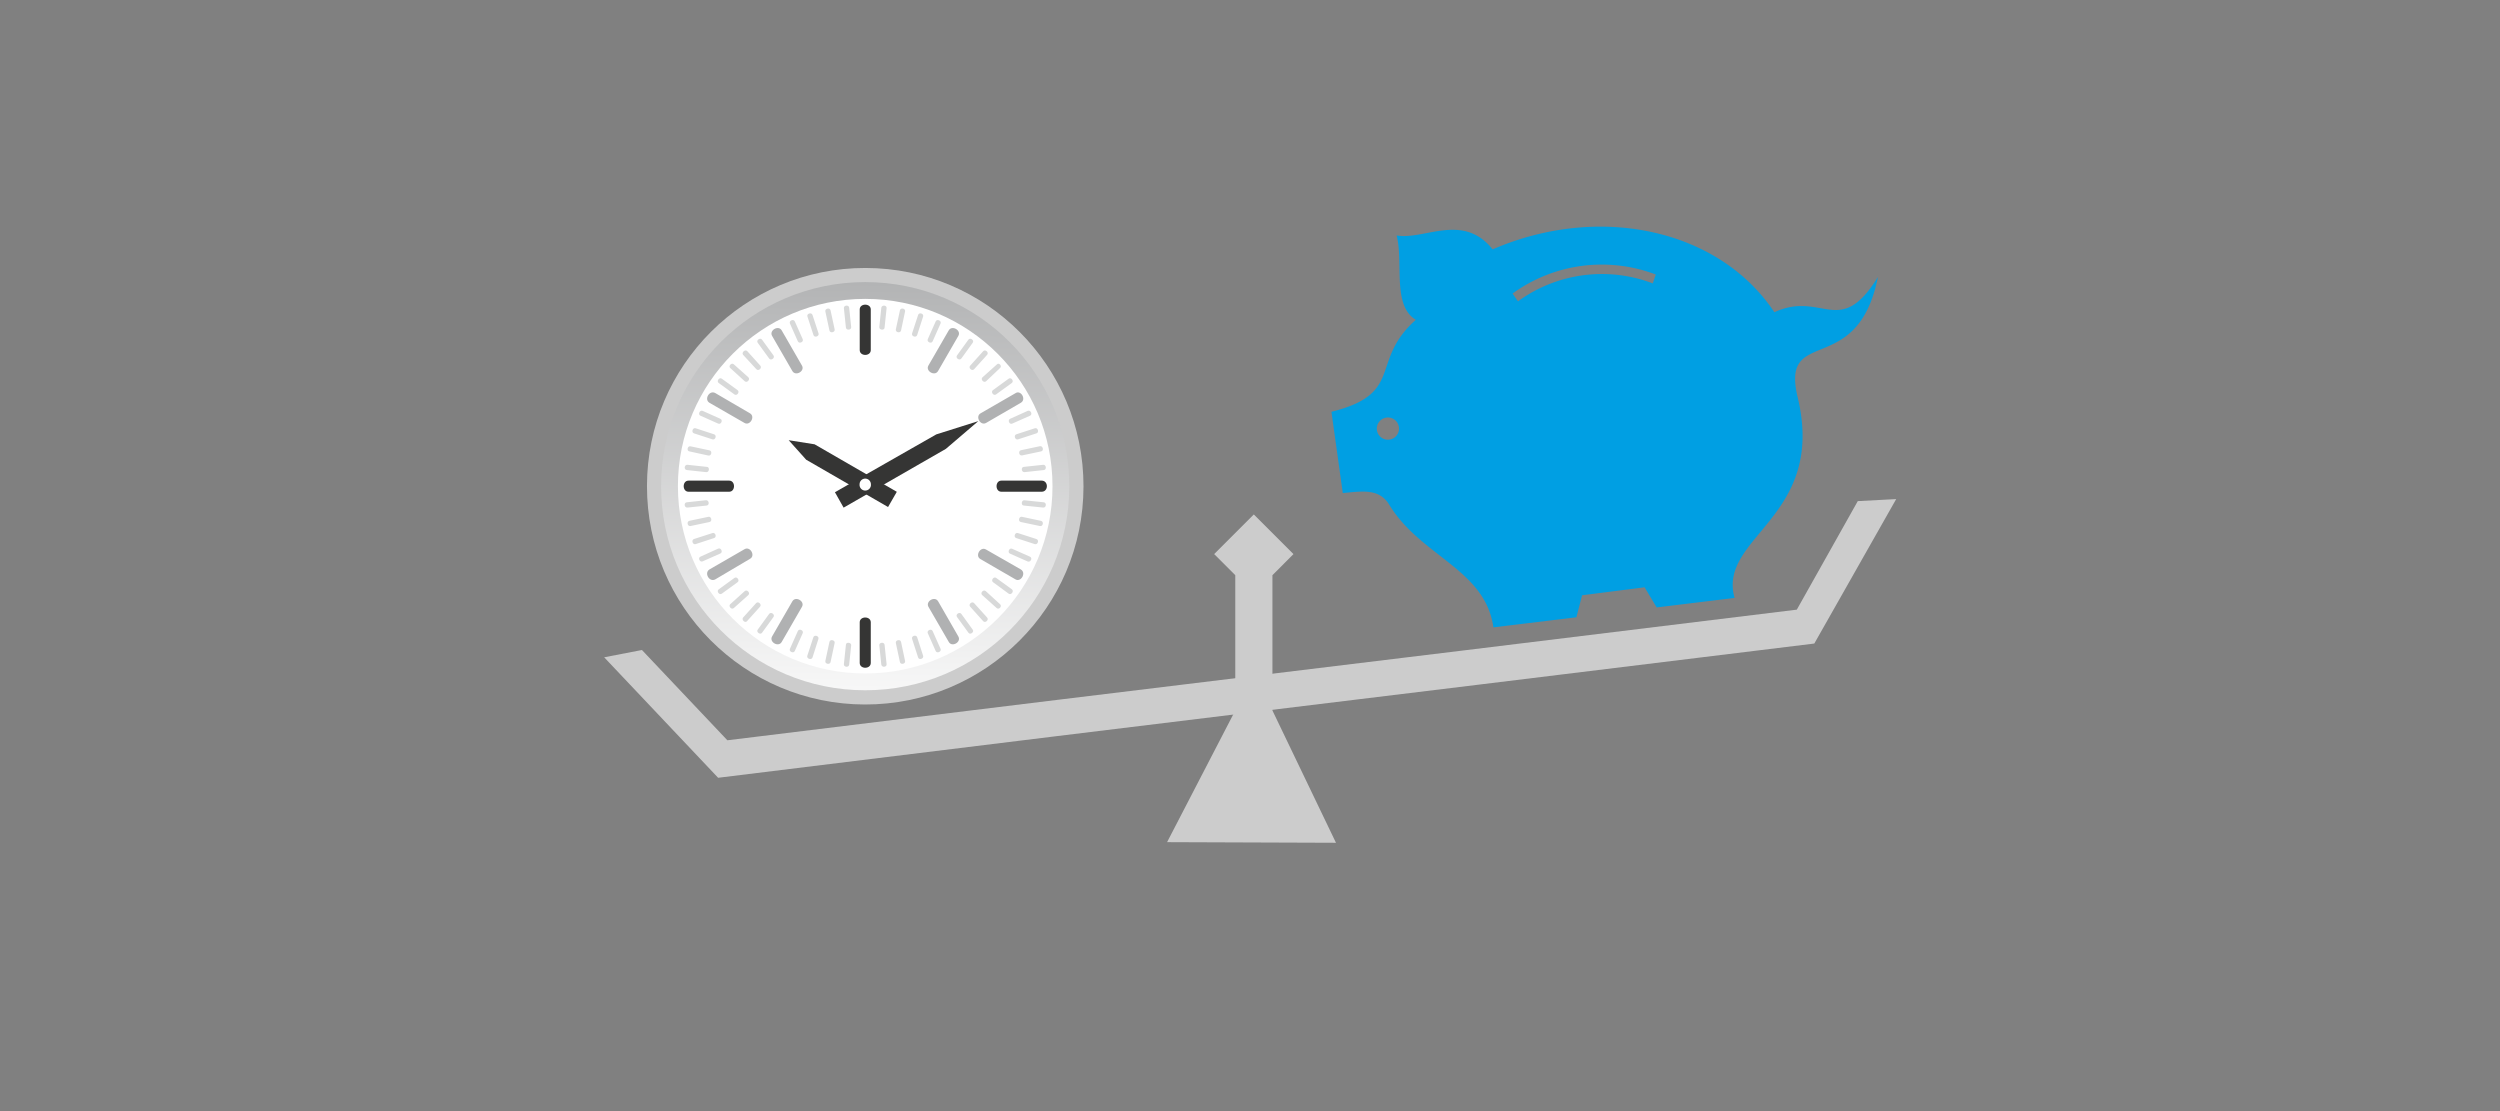 <svg id="Layer_1" data-name="Layer 1" xmlns="http://www.w3.org/2000/svg" xmlns:xlink="http://www.w3.org/1999/xlink" viewBox="0 0 360 160"><rect x="0" y="0" width="360" height="160" fill="#808080" stroke="none"/><defs><style>.cls-1{fill:#009fe3;}.cls-1,.cls-2,.cls-6,.cls-7,.cls-8,.cls-9{fill-rule:evenodd;}.cls-2,.cls-3{fill:#ccc;}.cls-4{fill:url(#GradientFill_2);}.cls-5,.cls-9{fill:#fff;}.cls-6{fill:#353534;}.cls-7{fill:#b0b1b2;}.cls-8{fill:#d8d9d9;}</style><linearGradient id="GradientFill_2" x1="125.15" y1="38.1" x2="124.04" y2="101.83" gradientUnits="userSpaceOnUse"><stop offset="0" stop-color="#b0b1b2"/><stop offset="1" stop-color="#fafafa"/></linearGradient></defs><title>lighting_control_logo_8</title><path class="cls-1" d="M191.73,59.32,193.36,71c2.89-.27,5.26-.67,6.69,1.68,4.56,7.48,13.82,9.28,15,17.66L227,88.89l.82-3.17,9-1.15,1.74,2.9,11.22-1.37c-2.5-8.84,13.24-11.55,9.09-28.87-2.55-10.52,8.59-2.56,11.55-17.34-5.51,8.94-8,1.9-14.91,5.07-8-12-25.22-15.69-40.57-9.05-4.29-5.35-9.8-1.31-13.82-2,1,3.93-.67,10.11,2.76,12.14-6.74,6-1.55,10.61-12.16,13.25Zm7.94.81a1.6,1.6,0,1,1-1.4,1.78,1.61,1.61,0,0,1,1.4-1.78Zm38.76-20.6L238,40.81a20.55,20.55,0,0,0-19.41,2.58l-.78-1.12A21.87,21.87,0,0,1,238.43,39.53Z"/><path class="cls-2" d="M92.44,93.6l12.3,13c83.89-10.3,70.06-8.51,154-18.81l8.78-15.63,5.53-.29L261.26,92.67C176.07,103.13,188.6,101.5,103.41,112L87,94.65Z"/><polygon class="cls-2" points="183.23 82.83 183.23 102.31 192.38 121.36 168.06 121.27 177.88 102.31 177.88 82.83 174.84 79.79 180.55 74.08 186.26 79.79 183.23 82.83"/><circle class="cls-3" cx="124.59" cy="70.01" r="31.43" transform="translate(54.41 194.51) rotate(-89.92)"/><circle class="cls-4" cx="124.59" cy="70.01" r="29.39"/><circle class="cls-5" cx="124.59" cy="70.01" r="26.97"/><path class="cls-6" d="M125.39,44.56v5.85c0,.93-1.59.93-1.59,0V44.56C123.8,43.64,125.39,43.64,125.39,44.56Z"/><path class="cls-7" d="M112.56,47.57l2.92,5.07c.47.8-.91,1.6-1.38.79l-2.92-5.06C110.72,47.57,112.1,46.77,112.56,47.57Z"/><path class="cls-7" d="M103,56.6,108,59.52c.8.46,0,1.85-.8,1.38L102.16,58C101.35,57.51,102.15,56.13,103,56.6Z"/><path class="cls-6" d="M99.15,69.21H105c.93,0,.93,1.6,0,1.6H99.15C98.22,70.81,98.22,69.21,99.15,69.21Z"/><path class="cls-7" d="M102.16,82l5.06-2.92c.8-.46,1.6.92.8,1.38L103,83.43C102.15,83.89,101.35,82.51,102.16,82Z"/><path class="cls-7" d="M111.18,91.65l2.92-5.06c.47-.81,1.85,0,1.38.8l-2.92,5.06C112.1,93.25,110.72,92.46,111.18,91.65Z"/><path class="cls-6" d="M123.8,95.46V89.61c0-.92,1.59-.92,1.59,0v5.85C125.39,96.39,123.8,96.39,123.8,95.46Z"/><path class="cls-7" d="M136.63,92.45l-2.93-5.06c-.46-.81.92-1.61,1.39-.8L138,91.65C138.47,92.46,137.09,93.25,136.63,92.45Z"/><path class="cls-7" d="M146.23,83.43l-5.06-2.93c-.8-.46,0-1.84.8-1.38L147,82C147.84,82.51,147,83.89,146.23,83.43Z"/><path class="cls-6" d="M150,70.81H144.2c-.93,0-.93-1.6,0-1.6H150C151,69.21,151,70.81,150,70.81Z"/><path class="cls-7" d="M138,48.37l-2.92,5.06c-.47.81-1.85,0-1.39-.79l2.93-5.07C137.09,46.77,138.47,47.57,138,48.37Z"/><path class="cls-7" d="M147,58,142,60.9c-.81.47-1.6-.92-.8-1.38l5.06-2.92C147,56.13,147.84,57.51,147,58Z"/><path class="cls-8" d="M122.28,44.3l.29,2.79c.05.45-.71.53-.76.08l-.29-2.79C121.47,43.94,122.23,43.86,122.28,44.3Z"/><path class="cls-8" d="M119.6,44.69l.59,2.74c.09.44-.66.6-.75.16l-.59-2.74C118.76,44.41,119.51,44.25,119.6,44.69Z"/><path class="cls-8" d="M117,45.35l.87,2.66c.14.43-.59.67-.73.24l-.87-2.67C116.12,45.16,116.85,44.92,117,45.35Z"/><path class="cls-8" d="M114.45,46.28l1.14,2.56c.18.41-.52.72-.7.31l-1.14-2.56C113.57,46.18,114.27,45.87,114.45,46.28Z"/><path class="cls-8" d="M109.73,48.91l1.65,2.27c.26.36-.35.81-.62.45l-1.65-2.27C108.85,49,109.47,48.55,109.73,48.91Z"/><path class="cls-8" d="M107.61,50.57l1.88,2.09c.29.33-.27.84-.57.51L107,51.09C106.74,50.76,107.31,50.24,107.61,50.57Z"/><path class="cls-8" d="M105.67,52.46l2.09,1.87c.33.3-.19.87-.52.57L105.16,53C104.83,52.73,105.34,52.16,105.67,52.46Z"/><path class="cls-8" d="M103.94,54.53l2.27,1.65c.36.26-.09.88-.45.62l-2.27-1.65C103.13,54.89,103.58,54.27,103.94,54.53Z"/><path class="cls-8" d="M101.17,59.16l2.57,1.15c.4.18.09.88-.32.69l-2.56-1.14C100.45,59.68,100.77,59,101.17,59.16Z"/><path class="cls-8" d="M100.17,61.67l2.66.87c.43.14.19.86-.23.73l-2.67-.87C99.51,62.26,99.74,61.53,100.17,61.67Z"/><path class="cls-8" d="M99.43,64.27l2.74.58c.44.1.28.84-.16.75L99.27,65C98.83,64.93,99,64.18,99.43,64.27Z"/><path class="cls-8" d="M99,66.93l2.79.3c.44,0,.36.8-.08.76l-2.79-.3C98.44,67.65,98.52,66.89,99,66.93Z"/><path class="cls-8" d="M98.89,72.33l2.79-.3c.44,0,.52.72.08.77L99,73.09C98.52,73.14,98.44,72.37,98.89,72.33Z"/><path class="cls-8" d="M99.27,75l2.74-.58c.44-.09.6.66.16.75l-2.74.58C99,75.84,98.83,75.1,99.27,75Z"/><path class="cls-8" d="M99.93,77.62l2.67-.86c.42-.14.66.59.23.72l-2.66.87C99.74,78.49,99.51,77.76,99.93,77.62Z"/><path class="cls-8" d="M100.86,80.16,103.42,79c.41-.18.72.52.32.7l-2.57,1.14C100.77,81,100.45,80.34,100.86,80.16Z"/><path class="cls-8" d="M103.49,84.87l2.27-1.65c.36-.26.81.36.45.62l-2.27,1.65C103.58,85.75,103.13,85.13,103.49,84.87Z"/><path class="cls-8" d="M105.16,87l2.08-1.88c.33-.3.85.27.52.57l-2.09,1.87C105.34,87.86,104.83,87.29,105.16,87Z"/><path class="cls-8" d="M107,88.93l1.88-2.08c.3-.33.86.18.57.51l-1.88,2.09C107.31,89.78,106.74,89.27,107,88.93Z"/><path class="cls-8" d="M109.11,90.67l1.65-2.27c.27-.36.88.09.62.45l-1.65,2.27C109.47,91.48,108.85,91,109.11,90.67Z"/><path class="cls-8" d="M113.75,93.43l1.14-2.56c.18-.41.88-.1.7.31l-1.14,2.56C114.27,94.15,113.57,93.84,113.75,93.43Z"/><path class="cls-8" d="M116.25,94.44l.87-2.67c.14-.42.87-.19.73.24L117,94.68C116.85,95.1,116.12,94.86,116.25,94.44Z"/><path class="cls-8" d="M118.85,95.18l.59-2.75c.09-.43.84-.27.75.16l-.59,2.75C119.51,95.77,118.76,95.61,118.85,95.18Z"/><path class="cls-8" d="M121.52,95.64l.29-2.79c0-.44.81-.36.76.08l-.29,2.79C122.23,96.16,121.47,96.08,121.52,95.64Z"/><path class="cls-8" d="M126.91,95.72l-.29-2.79c-.05-.44.71-.52.76-.08l.29,2.79C127.72,96.08,127,96.16,126.91,95.72Z"/><path class="cls-8" d="M129.59,95.34,129,92.59c-.09-.43.66-.59.75-.16l.58,2.75C130.43,95.61,129.68,95.77,129.59,95.34Z"/><path class="cls-8" d="M132.21,94.68,131.34,92c-.14-.43.59-.66.73-.24l.86,2.67C133.07,94.86,132.34,95.1,132.21,94.68Z"/><path class="cls-8" d="M134.74,93.75l-1.14-2.57c-.18-.4.52-.72.7-.31l1.14,2.56C135.62,93.84,134.92,94.15,134.74,93.75Z"/><path class="cls-8" d="M139.46,91.12l-1.65-2.27c-.27-.36.35-.81.62-.45l1.64,2.27C140.34,91,139.72,91.48,139.46,91.12Z"/><path class="cls-8" d="M141.58,89.45l-1.88-2.09c-.3-.33.27-.84.57-.51l1.88,2.08C142.45,89.27,141.88,89.78,141.58,89.45Z"/><path class="cls-8" d="M143.52,87.56l-2.09-1.87c-.33-.3.18-.87.52-.57L144,87C144.36,87.29,143.85,87.86,143.52,87.56Z"/><path class="cls-8" d="M145.25,85.49,143,83.84c-.36-.26.09-.88.45-.62l2.27,1.65C146.06,85.13,145.61,85.75,145.25,85.49Z"/><path class="cls-8" d="M148,80.86l-2.57-1.14c-.4-.18-.09-.88.31-.7l2.57,1.14C148.73,80.34,148.42,81,148,80.86Z"/><path class="cls-8" d="M149,78.35l-2.67-.87c-.42-.13-.18-.86.24-.72l2.67.86C149.68,77.76,149.45,78.49,149,78.35Z"/><path class="cls-8" d="M149.76,75.75,147,75.17c-.44-.09-.28-.84.16-.75l2.74.58C150.35,75.1,150.2,75.84,149.76,75.75Z"/><path class="cls-8" d="M150.22,73.09l-2.79-.29c-.44,0-.36-.81.08-.76l2.79.29C150.75,72.37,150.67,73.14,150.22,73.09Z"/><path class="cls-8" d="M150.3,67.69l-2.79.3c-.44,0-.52-.72-.08-.76l2.79-.3C150.67,66.89,150.75,67.65,150.3,67.69Z"/><path class="cls-8" d="M149.92,65l-2.74.58c-.44.1-.6-.65-.16-.75l2.74-.58C150.2,64.18,150.35,64.93,149.92,65Z"/><path class="cls-8" d="M149.26,62.4l-2.67.87c-.42.13-.66-.59-.24-.73l2.67-.87C149.45,61.53,149.68,62.26,149.26,62.4Z"/><path class="cls-8" d="M148.33,59.86,145.76,61c-.4.19-.71-.51-.31-.69L148,59.16C148.42,59,148.73,59.68,148.33,59.86Z"/><path class="cls-8" d="M145.7,55.15l-2.27,1.65c-.36.26-.81-.36-.45-.62l2.27-1.65C145.61,54.27,146.06,54.89,145.7,55.15Z"/><path class="cls-8" d="M144,53,142,54.9c-.34.3-.85-.27-.52-.57l2.09-1.87C143.85,52.16,144.36,52.73,144,53Z"/><path class="cls-8" d="M142.15,51.09l-1.88,2.08c-.3.33-.87-.18-.57-.51l1.88-2.09C141.88,50.24,142.45,50.76,142.15,51.09Z"/><path class="cls-8" d="M140.07,49.36l-1.64,2.27c-.27.36-.89-.09-.62-.45l1.64-2.27C139.72,48.55,140.34,49,140.07,49.36Z"/><path class="cls-8" d="M135.44,46.59l-1.14,2.56c-.18.41-.88.1-.7-.31l1.14-2.56C134.92,45.87,135.62,46.18,135.44,46.59Z"/><path class="cls-8" d="M132.93,45.58l-.86,2.67c-.14.43-.87.19-.73-.24l.87-2.66C132.34,44.92,133.07,45.16,132.93,45.58Z"/><path class="cls-8" d="M130.33,44.85l-.58,2.74c-.09.44-.84.28-.75-.16l.59-2.74C129.68,44.25,130.43,44.41,130.33,44.85Z"/><path class="cls-8" d="M127.67,44.38l-.29,2.79c0,.45-.81.37-.76-.08l.29-2.79C127,43.86,127.72,43.94,127.67,44.38Z"/><polygon class="cls-6" points="113.57 63.39 117.3 63.98 129.14 70.82 127.88 73.01 116.09 66.2 113.57 63.39"/><path class="cls-6" d="M140.88,60.64l-4.68,4L121.48,73.1l-1.25-2.22c4.22-2.38,10.37-5.95,14.6-8.33Z"/><path class="cls-9" d="M124.59,68.92a.82.82,0,0,1,.82.81.82.82,0,1,1-1.63,0A.81.81,0,0,1,124.59,68.92Z"/></svg>